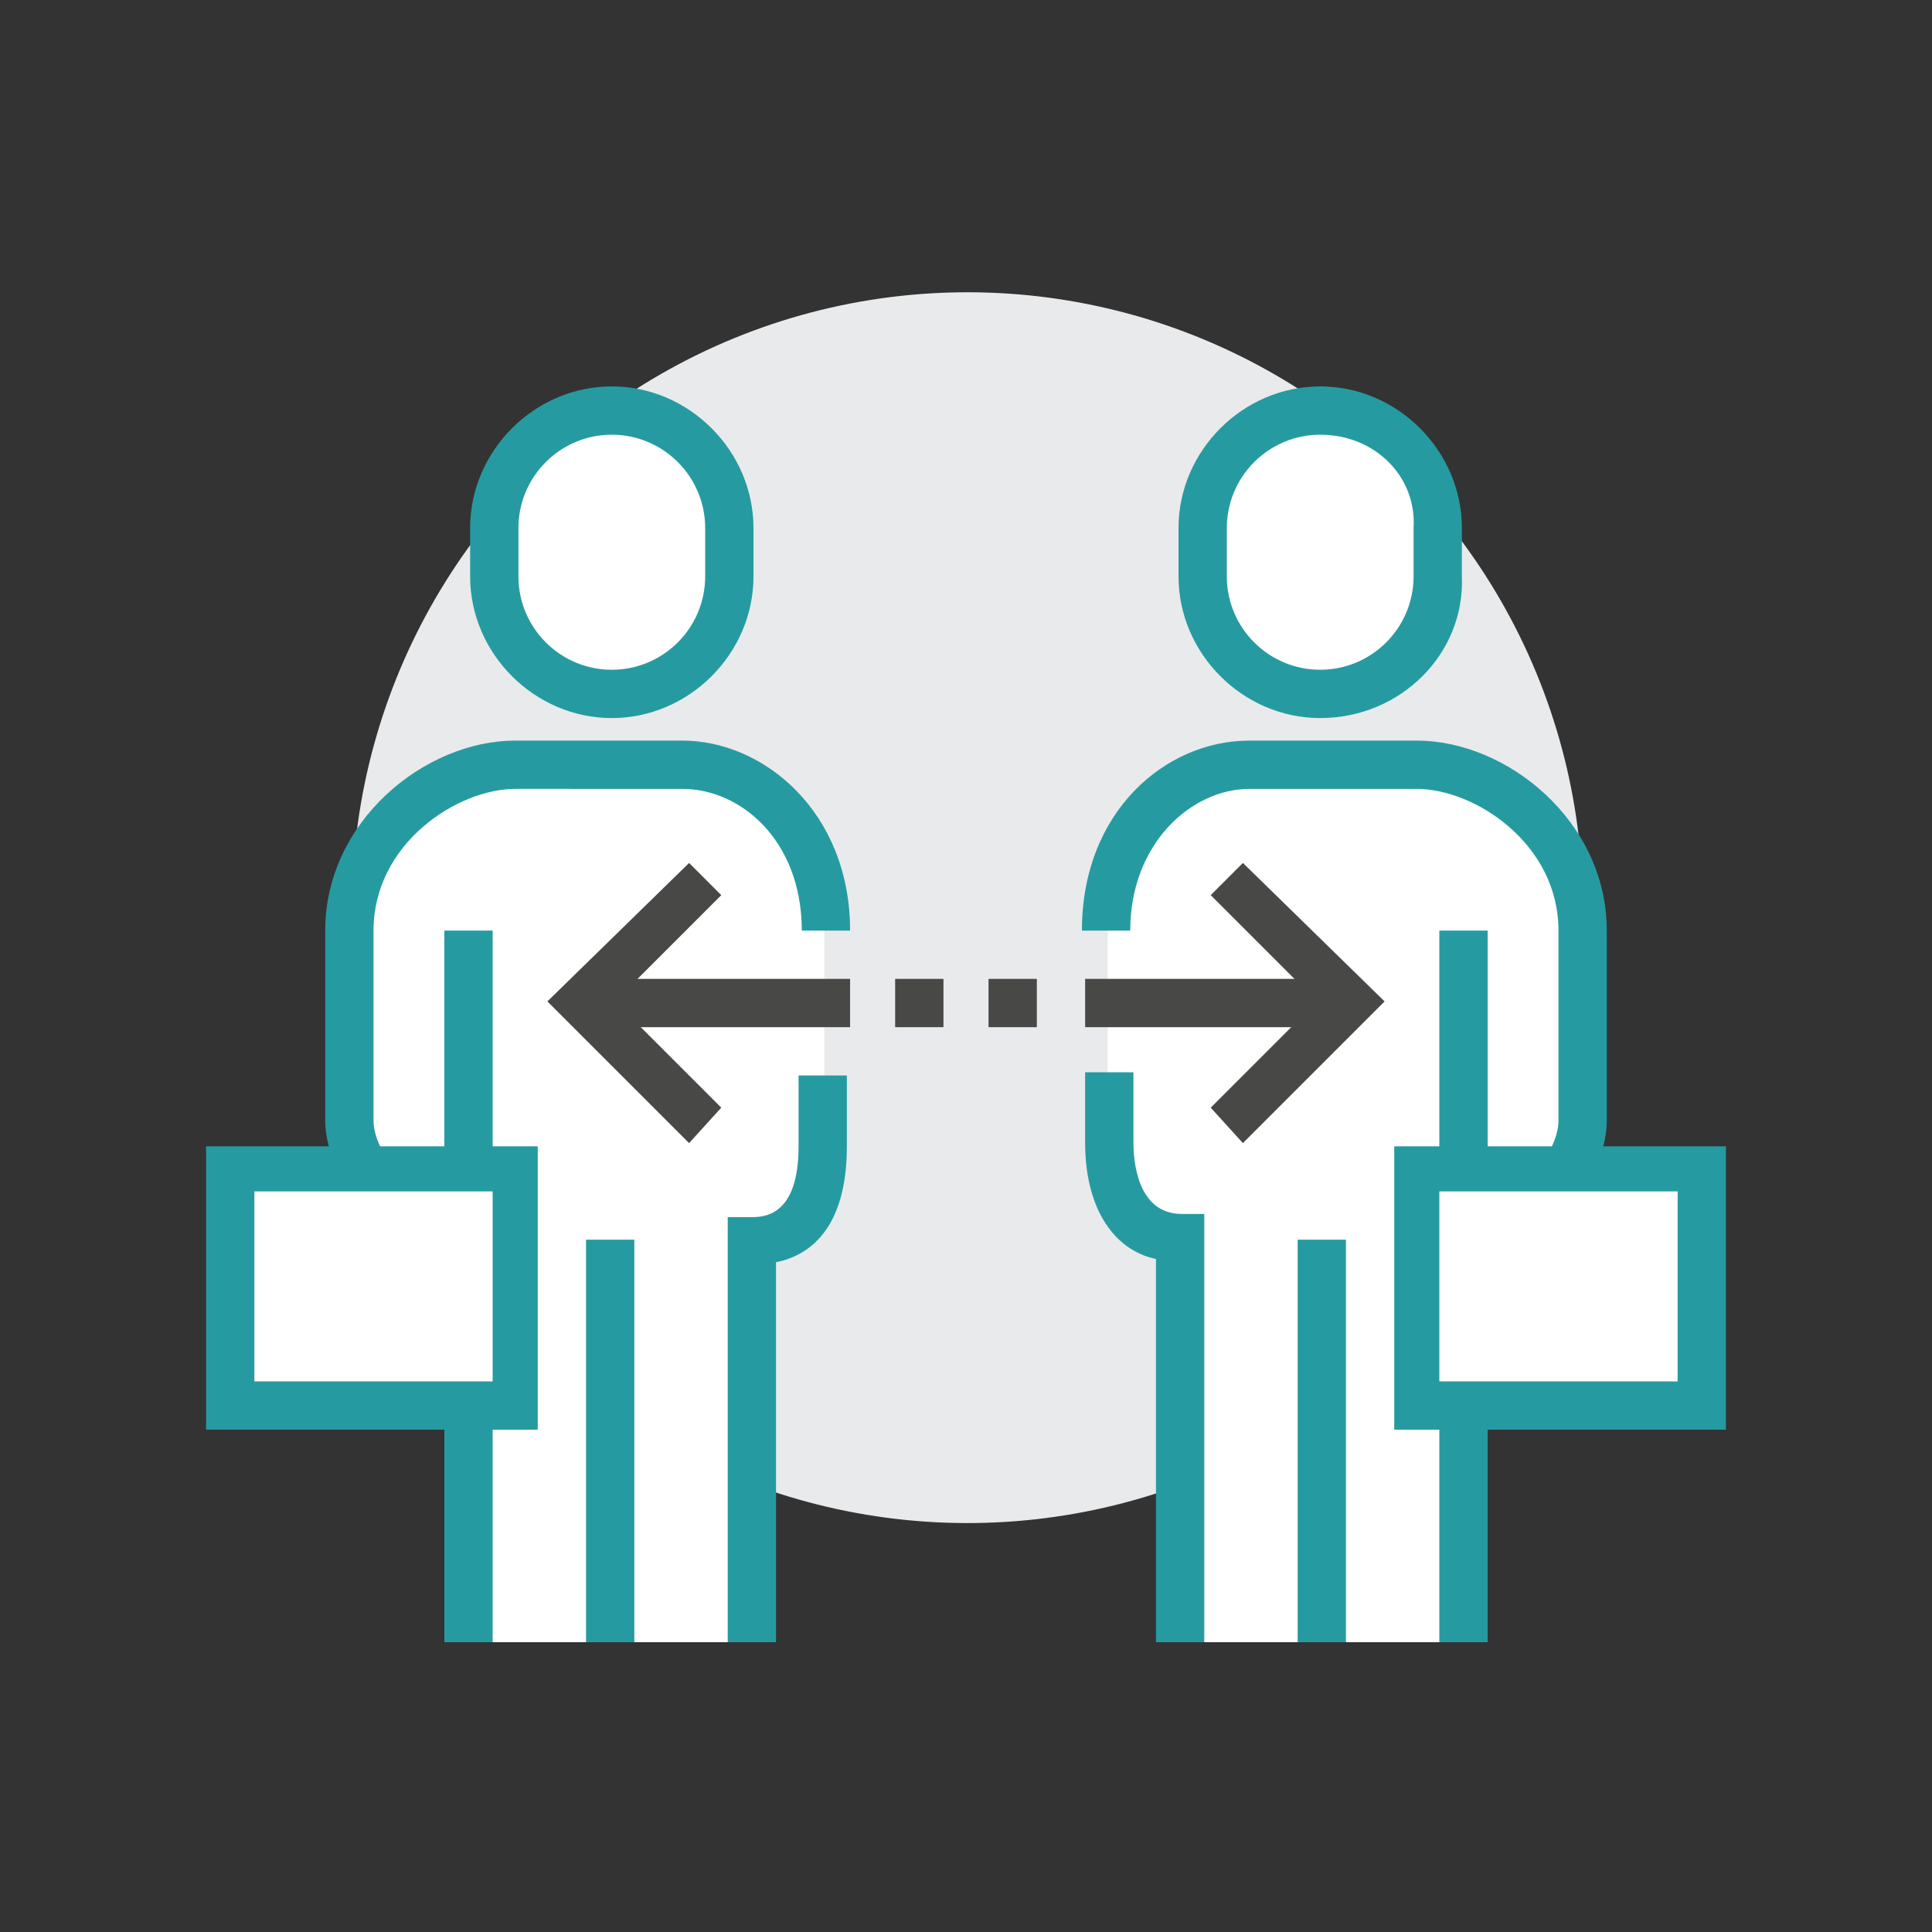 <?xml version="1.0" encoding="utf-8"?>
<!-- Generator: Adobe Illustrator 22.0.1, SVG Export Plug-In . SVG Version: 6.00 Build 0)  -->
<svg version="1.1" id="Layer_1" xmlns="http://www.w3.org/2000/svg" xmlns:xlink="http://www.w3.org/1999/xlink" x="0px" y="0px"
	 viewBox="0 0 60 60" style="enable-background:new 0 0 60 60;" xml:space="preserve">
<rect x="0" y="0" width="60" height="60" fill="#333333" stroke="none"/>
<style type="text/css">
	.st0{fill:#E9EAEB;}
	.st1{fill:#FFFFFF;}
	.st2{fill:#259BA1;}
	.st3{fill:#484847;}
</style>
<g>
	<g>
		<ellipse transform="matrix(0.503 -0.865 0.865 0.503 -9.438 39.954)" class="st0" cx="30" cy="28.2" rx="19.1" ry="19.1"/>
	</g>
	<g>
		<path class="st1" d="M14.5,38.5c-1.6,0-3.7-2-3.7-3.7v-5.9c0-3.1,2.9-5.2,5.2-5.2c0,0,4.1,0,5.2,0c2.3,0,4.4,2.1,4.4,5.2v4.4v2.2
			c0,1.6-0.6,2.9-2.2,2.9V51h-8.8V38.5z"/>
	</g>
	<g>
		<path class="st1" d="M19,21.6c2,0,3.7-1.6,3.7-3.7v-1.5c0-2.1-1.7-3.7-3.7-3.7c-2,0-3.7,1.6-3.7,3.7v1.5C15.3,20,17,21.6,19,21.6z
			"/>
		<path class="st2" d="M19,22.3c-2.4,0-4.4-2-4.4-4.4v-1.5c0-2.4,2-4.4,4.4-4.4s4.4,2,4.4,4.4v1.5C23.4,20.3,21.4,22.3,19,22.3z
			 M19,13.5c-1.6,0-2.9,1.3-2.9,2.9v1.5c0,1.6,1.3,2.9,2.9,2.9s2.9-1.3,2.9-2.9v-1.5C21.9,14.8,20.6,13.5,19,13.5z"/>
	</g>
	<g>
		<rect x="13.8" y="28.9" class="st2" width="1.5" height="22.1"/>
	</g>
	<g>
		<path class="st2" d="M24.1,51h-1.5V37.8h0.7c0.4,0,1.5,0,1.5-2.2v-2.2h1.5v2.2c0,2.6-1.2,3.4-2.2,3.6V51z"/>
	</g>
	<g>
		<rect x="18.2" y="38.5" class="st2" width="1.5" height="12.5"/>
	</g>
	<g>
		<rect x="19" y="30.4" class="st3" width="7.4" height="1.5"/>
	</g>
	<g>
		<rect x="27.8" y="30.4" class="st3" width="1.5" height="1.5"/>
	</g>
	<g>
		<polygon class="st3" points="21.4,35.5 17,31.1 21.4,26.8 22.4,27.8 19.1,31.1 22.4,34.4 		"/>
	</g>
	<g>
		<rect x="30.7" y="30.4" class="st3" width="1.5" height="1.5"/>
	</g>
	<g>
		<path class="st2" d="M14.5,39.2c-2.1,0-4.4-2.4-4.4-4.4v-5.9c0-3.4,3.1-5.9,5.9-5.9h5.2c2.5,0,5.2,2.2,5.2,5.9h-1.5
			c0-2.8-1.9-4.4-3.7-4.4H16c-1.8,0-4.4,1.7-4.4,4.4v5.9c0,1.2,1.7,2.9,2.9,2.9V39.2z"/>
	</g>
	<g>
		<rect x="7.2" y="36.3" class="st1" width="8.8" height="7.4"/>
		<path class="st2" d="M16.7,44.4H6.4v-8.8h10.3V44.4z M7.9,42.9h7.4V37H7.9V42.9z"/>
	</g>
	<g>
		<path class="st1" d="M45.5,38.5c1.5,0,3.7-2,3.7-3.7v-5.9c0-3.1-2.9-5.2-5.2-5.2c0,0-4.1,0-5.2,0c-2.3,0-4.4,2.1-4.4,5.2v4.4v2.2
			c0,1.6,0.7,2.9,2.2,2.9V51h8.8V38.5z"/>
	</g>
	<g>
		<path class="st1" d="M41,21.6c-2,0-3.7-1.6-3.7-3.7v-1.5c0-2.1,1.7-3.7,3.7-3.7c2,0,3.7,1.6,3.7,3.7v1.5C44.7,20,43,21.6,41,21.6z
			"/>
		<path class="st2" d="M41,22.3c-2.4,0-4.4-2-4.4-4.4v-1.5c0-2.4,2-4.4,4.4-4.4c2.4,0,4.4,2,4.4,4.4v1.5
			C45.5,20.3,43.5,22.3,41,22.3z M41,13.5c-1.6,0-2.9,1.3-2.9,2.9v1.5c0,1.6,1.3,2.9,2.9,2.9c1.6,0,2.9-1.3,2.9-2.9v-1.5
			C44,14.8,42.7,13.5,41,13.5z"/>
	</g>
	<g>
		<rect x="44.7" y="28.9" class="st2" width="1.5" height="22.1"/>
	</g>
	<g>
		<path class="st2" d="M37.4,51h-1.5V39.1c-1.4-0.3-2.2-1.7-2.2-3.6v-2.2h1.5v2.2c0,0.5,0.1,2.2,1.5,2.2h0.7V51z"/>
	</g>
	<g>
		<rect x="40.3" y="38.5" class="st2" width="1.5" height="12.5"/>
	</g>
	<g>
		<rect x="33.7" y="30.4" class="st3" width="7.4" height="1.5"/>
	</g>
	<g>
		<polygon class="st3" points="38.6,35.5 37.6,34.4 40.9,31.1 37.6,27.8 38.6,26.8 43,31.1 		"/>
	</g>
	<g>
		<path class="st2" d="M45.5,39.2v-1.5c1.2,0,2.9-1.7,2.9-2.9v-5.9c0-2.7-2.6-4.4-4.4-4.4h-5.2c-1.8,0-3.7,1.7-3.7,4.4h-1.5
			c0-3.7,2.6-5.9,5.2-5.9H44c2.8,0,5.9,2.5,5.9,5.9v5.9C49.9,36.9,47.5,39.2,45.5,39.2z"/>
	</g>
	<g>
		
			<rect x="44" y="36.3" transform="matrix(-1 -1.224647e-16 1.224647e-16 -1 96.814 79.925)" class="st1" width="8.8" height="7.4"/>
		<path class="st2" d="M53.6,44.4H43.3v-8.8h10.3V44.4z M44.7,42.9h7.4V37h-7.4V42.9z"/>
	</g>
</g>
</svg>
